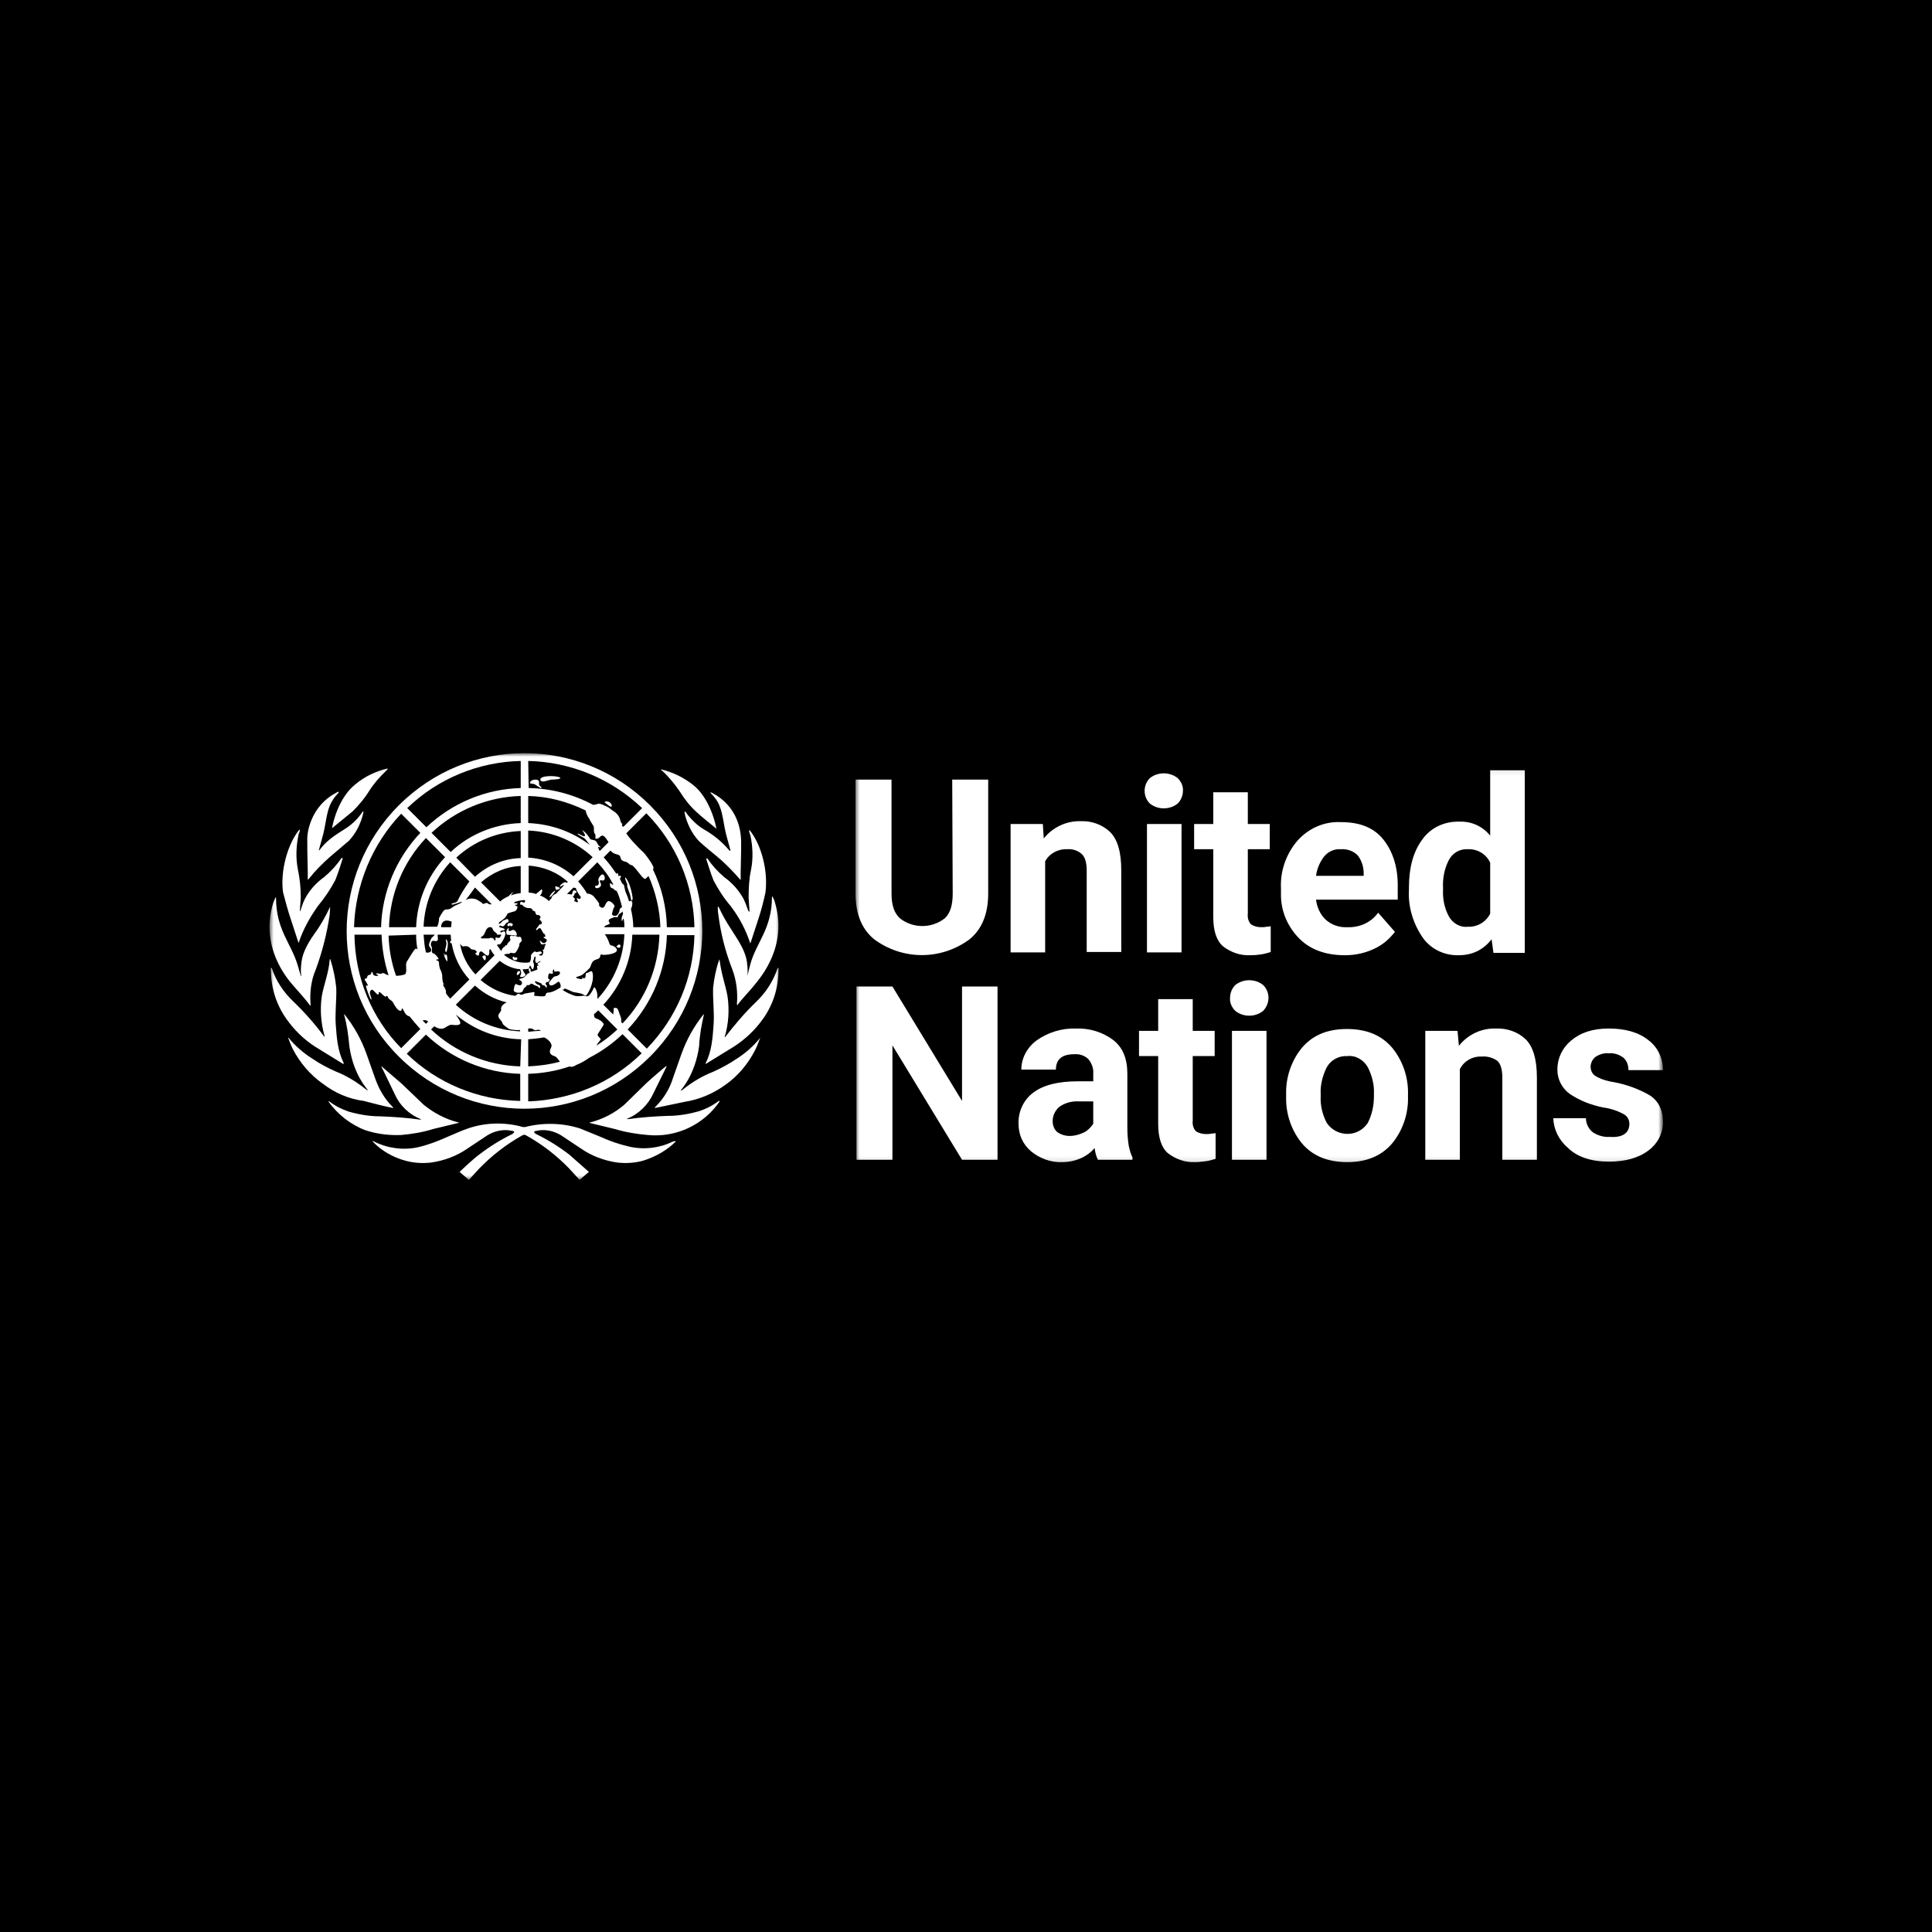 <svg width="300" height="300" viewBox="0 0 300 300" fill="none" xmlns="http://www.w3.org/2000/svg">
<rect width="300" height="300" fill="black"/>
<mask id="mask0_140_944" style="mask-type:luminance" maskUnits="userSpaceOnUse" x="132" y="119" width="127" height="62">
<path d="M132.698 119.087H258.173V180.879H132.698V119.087Z" fill="white"/>
</mask>
<g mask="url(#mask0_140_944)">
<path d="M147.86 121.059H153.446V138.754C153.446 141.872 152.501 144.266 150.545 145.86C146.12 149.123 140.176 149.123 135.751 145.86C133.795 144.266 132.849 141.872 132.849 138.754V121.059H138.436V138.754C138.436 140.57 138.868 141.802 139.738 142.596C141.77 144.195 144.671 144.195 146.703 142.596C147.573 141.802 147.935 140.494 147.935 138.754L147.86 121.059ZM165.701 131.865C164.323 131.795 162.946 132.519 162.292 133.751V147.891H156.926V127.948H161.93L162.076 130.196C163.453 128.456 165.626 127.44 167.803 127.515C169.468 127.44 171.137 128.023 172.369 129.185C173.531 130.341 174.109 132.303 174.109 135.129V147.821H168.744V135.199C168.744 133.897 168.457 133.027 167.949 132.589C167.366 132.081 166.571 131.795 165.701 131.865ZM177.735 122.804C177.735 122.074 178.026 121.35 178.534 120.842C179.766 119.827 181.652 119.827 182.884 120.842C183.392 121.35 183.754 122.074 183.684 122.804C183.684 123.528 183.392 124.252 182.884 124.76C181.652 125.775 179.766 125.775 178.534 124.76C178.026 124.252 177.735 123.528 177.735 122.804ZM183.467 127.948V147.891H178.102V127.948H183.467ZM197.316 147.821C196.301 148.183 195.214 148.329 194.123 148.329C192.604 148.399 191.151 147.891 189.919 146.951C188.903 146.076 188.396 144.557 188.396 142.38V131.865H185.424V127.948H188.396V123.02H193.761V127.948H197.17V131.865H193.761V141.872C193.691 142.45 193.837 143.104 194.269 143.542C194.706 143.828 195.285 143.974 195.793 143.974C196.084 143.974 196.371 143.974 196.663 143.904C196.954 143.904 197.17 143.828 197.316 143.828V147.821ZM216.606 144.698C215.807 145.714 214.866 146.584 213.705 147.167C212.181 147.962 210.511 148.329 208.847 148.329C205.729 148.329 203.26 147.384 201.52 145.498C199.78 143.612 198.84 141.218 198.91 138.684V137.955C198.765 135.275 199.71 132.589 201.45 130.563C203.19 128.602 205.654 127.515 208.264 127.661C211.165 127.661 213.343 128.531 214.791 130.341C216.244 132.157 217.039 134.55 217.039 137.447V139.695H204.351C204.492 140.856 205 142.018 205.87 142.818C206.745 143.612 207.977 144.05 209.209 143.974C211.095 144.05 212.905 143.25 213.996 141.726L216.606 144.698ZM208.193 131.865C207.177 131.795 206.237 132.227 205.583 133.027C204.93 133.897 204.492 134.913 204.351 135.999H211.749V135.566C211.749 134.621 211.457 133.68 210.874 132.881C210.225 132.157 209.209 131.795 208.193 131.865ZM231.903 147.962L231.617 145.86C231.033 146.584 230.309 147.238 229.439 147.675C228.569 148.108 227.554 148.329 226.538 148.329C224.22 148.399 222.042 147.313 220.81 145.427C219.362 143.25 218.633 140.711 218.779 138.176V137.814C218.779 134.767 219.432 132.303 220.81 130.417C222.118 128.531 224.29 127.515 226.613 127.586C228.499 127.515 230.239 128.315 231.395 129.763V119.61H236.766V147.962H231.903ZM224.074 138.176C224.003 139.554 224.29 141.002 224.944 142.234C225.522 143.325 226.684 144.05 227.916 143.904C229.369 143.974 230.747 143.18 231.395 141.872V133.967C230.817 132.665 229.439 131.795 227.916 131.865C226.684 131.795 225.522 132.443 224.944 133.605C224.29 134.913 224.003 136.361 224.074 137.814V138.176ZM154.895 153.187V180.09H149.383L138.577 162.324V180.09H132.995V153.187H138.577L149.383 170.953V153.187H154.895ZM170.483 180.09C170.197 179.507 170.051 178.928 169.976 178.275C169.397 178.928 168.744 179.436 167.949 179.798C167.004 180.231 165.988 180.452 164.902 180.452C163.162 180.522 161.422 179.869 160.114 178.782C158.812 177.696 158.158 176.173 158.158 174.503C158.083 172.617 158.958 170.732 160.476 169.645C162 168.484 164.323 167.905 167.366 167.905H169.759V166.744C169.835 165.949 169.543 165.15 169.035 164.496C168.457 163.918 167.657 163.626 166.787 163.701C164.902 163.701 163.961 164.496 163.961 166.09H158.591C158.591 164.35 159.461 162.686 160.914 161.594C162.724 160.292 164.902 159.638 167.079 159.709C169.106 159.638 171.137 160.217 172.807 161.454C174.33 162.61 175.055 164.35 175.055 166.744V175.157C175.055 176.097 175.125 176.972 175.271 177.912C175.417 178.566 175.562 179.144 175.849 179.723V180.09H170.483ZM166.063 176.389C166.858 176.389 167.657 176.173 168.382 175.81C168.965 175.519 169.397 175.011 169.759 174.503V171.023H167.587C166.496 170.953 165.339 171.239 164.464 171.893C163.816 172.471 163.453 173.271 163.453 174.071C163.453 174.719 163.67 175.303 164.102 175.735C164.685 176.173 165.41 176.389 166.063 176.389ZM188.758 179.944C188.25 180.09 187.817 180.231 187.309 180.306C186.731 180.376 186.148 180.452 185.569 180.452C184.046 180.522 182.597 180.014 181.36 179.074C180.35 178.204 179.842 176.68 179.842 174.503V163.988H176.865V160.076H179.842V155.143H185.207V160.076H188.612V163.988H185.207V173.995C185.132 174.578 185.278 175.227 185.715 175.665C186.148 175.956 186.731 176.097 187.234 176.097C187.526 176.097 187.817 176.097 188.109 176.027C188.396 176.027 188.612 175.956 188.758 175.956V179.944ZM191.005 154.927C191.005 154.202 191.297 153.473 191.805 152.965C193.037 151.955 194.923 151.955 196.155 152.965C197.241 154.057 197.241 155.796 196.155 156.958C194.923 157.969 193.037 157.969 191.805 156.958C191.227 156.375 190.935 155.651 191.005 154.927ZM196.663 160.076V180.09H191.297V160.076H196.663ZM199.71 170.299V169.937C199.635 167.327 200.504 164.712 202.174 162.686C203.844 160.725 206.162 159.784 209.134 159.784C212.181 159.784 214.499 160.725 216.169 162.686C217.838 164.712 218.708 167.327 218.633 169.937V170.299C218.708 172.909 217.838 175.519 216.169 177.55C214.499 179.507 212.181 180.452 209.209 180.452C206.162 180.452 203.844 179.507 202.174 177.55C200.504 175.519 199.635 172.909 199.71 170.299ZM205.076 169.862V170.224C205 171.677 205.367 173.125 206.016 174.357C207.177 176.097 209.571 176.605 211.311 175.448C211.749 175.157 212.111 174.795 212.397 174.357C213.051 173.055 213.343 171.677 213.343 170.224V169.862C213.413 168.413 213.051 167.035 212.397 165.728C211.749 164.571 210.511 163.842 209.209 163.988C207.902 163.918 206.67 164.571 206.016 165.728C205.367 167.035 205 168.484 205.076 169.862ZM230.093 164.064C228.715 163.988 227.337 164.712 226.684 166.02V180.09H221.318V160.076H226.322L226.538 162.394C227.916 160.654 230.018 159.638 232.265 159.709C234.01 159.638 235.675 160.217 236.907 161.378C238.068 162.54 238.647 164.496 238.647 167.327V180.09H233.281V167.327C233.281 166.02 232.995 165.15 232.487 164.712C231.763 164.209 230.888 163.988 230.093 164.064ZM253.009 174.503C253.009 173.925 252.717 173.346 252.209 173.055C251.193 172.471 250.032 172.109 248.945 171.969C247.135 171.601 245.395 170.953 243.872 169.937C242.564 169.067 241.77 167.543 241.84 165.949C241.84 164.28 242.639 162.686 243.942 161.594C245.395 160.362 247.276 159.709 249.815 159.709C252.355 159.709 254.457 160.292 255.98 161.524C257.429 162.61 258.228 164.35 258.228 166.166H252.863C252.863 165.441 252.646 164.788 252.139 164.28C251.485 163.772 250.685 163.48 249.815 163.556C249.091 163.48 248.367 163.701 247.713 164.134C247.276 164.496 246.989 165.079 246.989 165.658C246.989 166.236 247.276 166.819 247.784 167.106C248.654 167.614 249.67 167.905 250.685 168.051C252.571 168.413 254.386 169.067 256.051 170.007C257.504 170.877 258.228 172.331 258.228 174.287C258.228 176.027 257.358 177.621 255.98 178.637C254.457 179.798 252.425 180.376 249.815 180.376C247.06 180.376 244.887 179.652 243.434 178.204C242.056 177.042 241.262 175.373 241.186 173.633H246.265C246.265 174.503 246.698 175.373 247.422 175.881C248.151 176.318 249.021 176.605 249.961 176.535C251.917 176.68 253.009 175.956 253.009 174.503Z" fill="white"/>
</g>
<mask id="mask1_140_944" style="mask-type:luminance" maskUnits="userSpaceOnUse" x="56" y="148" width="66" height="36">
<path d="M56.746 148.695H121.112V183.348H56.746V148.695Z" fill="white"/>
</mask>
<g mask="url(#mask1_140_944)">
<path d="M104.498 177.258C102.396 178.273 100.072 178.565 97.754 178.057C96.16 177.695 94.707 177.187 93.259 176.534L90.065 175.226C87.31 174.356 84.338 174.286 81.512 175.01H81.22C78.394 174.215 75.417 174.286 72.661 175.226C71.575 175.593 70.559 176.096 69.473 176.534C68.025 177.187 66.501 177.766 64.978 178.128C62.73 178.635 60.336 178.344 58.234 177.333L57.943 177.187C57.872 177.187 57.872 177.187 57.872 177.258C59.25 178.711 61.06 179.722 62.946 180.23C64.253 180.597 65.631 180.667 66.934 180.521C68.965 180.23 70.921 179.505 72.591 178.344L75.638 176.317C76.795 175.593 78.173 175.302 79.48 175.593C80.204 175.664 79.626 176.026 79.551 176.096C77.74 176.971 76 178.057 74.401 179.289C73.315 180.089 71.359 181.975 71.359 181.975L72.807 183.207L74.401 181.467C76.362 179.435 78.61 177.695 81.074 176.317C81.29 176.171 81.512 176.171 81.728 176.317C84.192 177.695 86.44 179.435 88.401 181.467L89.995 183.207L91.443 181.975L88.401 179.289C86.802 178.057 85.062 176.971 83.252 176.096C83.106 176.026 82.598 175.664 83.322 175.593C84.629 175.302 86.007 175.593 87.164 176.317L90.211 178.344C91.881 179.505 93.837 180.23 95.868 180.521C97.171 180.667 98.549 180.597 99.856 180.23C101.742 179.651 103.552 178.635 104.93 177.258C104.93 177.258 104.86 177.187 104.789 177.187L104.498 177.258ZM111.603 170.952C110.663 171.676 109.647 172.184 108.556 172.546C107.037 172.978 105.368 173.27 103.774 173.27C101.672 173.34 99.64 173.486 97.538 173.778C97.392 173.778 97.317 173.778 97.392 173.707C99.203 172.978 100.656 171.53 101.45 169.79L103.482 165.657C103.482 165.586 103.482 165.586 103.482 165.511C103.336 165.586 101.304 167.326 100.364 168.196L96.955 171.53C95.431 172.837 93.621 173.778 91.665 174.286H91.589L91.519 174.356L95.431 175.302C97.1 175.809 98.84 176.096 100.58 176.242C105.006 176.679 109.285 174.648 111.749 171.022C111.749 170.952 111.679 170.952 111.603 170.952ZM117.984 161.231C116.969 162.463 115.737 163.555 114.359 164.425C113.197 165.219 111.965 165.873 110.663 166.456C108.993 167.105 107.47 168.05 106.092 169.136L105.8 169.353C105.73 169.353 105.73 169.353 105.73 169.282C105.73 169.212 107.907 167.034 108.556 162.463C108.631 160.799 108.923 159.205 109.285 157.606C109.285 157.535 109.285 157.535 109.285 157.46C107.761 159.346 106.6 161.453 105.8 163.7L104.498 167.396C103.99 169.066 103.049 170.59 101.812 171.822L101.672 171.968V172.038C101.812 172.038 101.958 171.968 102.104 171.968L106.308 171.093C108.631 170.73 110.804 169.79 112.689 168.412C114.65 167.034 116.174 165.149 117.26 163.047C117.552 162.463 117.768 161.885 117.984 161.307C118.13 161.161 118.06 161.161 117.984 161.231ZM120.74 150.354C120.086 152.316 118.93 154.126 117.406 155.579C115.666 157.244 114.067 159.129 112.619 161.015C112.619 161.086 112.473 161.015 112.549 160.945C113.127 158.984 113.273 156.882 112.981 154.78C112.689 153.04 111.965 151.154 111.749 149.052L111.679 148.977C111.679 149.052 111.603 149.122 111.603 149.198C111.171 150.576 110.879 151.954 110.733 153.402C110.663 155.142 110.949 157.389 110.804 159.129C110.663 161.161 110.517 163.263 109.572 165.078C109.572 165.149 109.572 165.149 109.572 165.219L113.926 162.539C115.737 161.377 117.26 159.929 118.492 158.189C120.086 155.941 120.886 153.331 120.886 150.576C120.886 150.5 120.886 150.354 120.886 150.284C120.811 150.284 120.74 150.354 120.74 150.354Z" fill="white"/>
</g>
<mask id="mask2_140_944" style="mask-type:luminance" maskUnits="userSpaceOnUse" x="41" y="119" width="81" height="59">
<path d="M41.826 119.087H121.112V177.017H41.826V119.087Z" fill="white"/>
</mask>
<g mask="url(#mask2_140_944)">
<path d="M116.099 151.517C116.174 151.517 116.174 151.517 116.099 151.517C116.099 150.938 116.099 150.355 116.028 149.777C115.882 147.745 114.65 146.076 113.559 144.336C112.835 143.25 112.181 142.088 111.603 140.856C111.603 140.856 111.533 140.786 111.457 140.786C111.457 140.931 111.457 141.58 111.533 141.947C111.895 144.844 112.619 147.745 113.705 150.501C114.359 152.241 114.575 154.056 114.429 155.867C114.429 156.012 114.429 156.012 114.505 156.083C115.158 155.142 116.461 153.835 117.26 152.824C118.06 151.808 122.41 146.875 120.308 140.062C120.232 139.77 120.086 139.478 119.94 139.192L119.87 139.262C119.87 144.195 117.476 146.297 116.536 149.631C116.315 150.431 116.174 151.009 116.099 151.517ZM116.174 141.364L115.737 140.202L115.445 139.554C114.721 138.246 113.705 137.085 112.473 136.215C111.457 135.345 110.587 134.404 109.863 133.318C109.863 133.318 109.793 133.318 109.717 133.318H109.647C109.717 133.534 110.371 135.707 110.803 136.722C111.533 138.1 112.403 139.478 113.418 140.64L113.635 140.931C114.867 142.596 115.807 144.411 116.461 146.367C116.461 146.443 116.536 146.443 116.536 146.443L117.768 142.671C118.201 141.364 118.563 139.986 118.854 138.608C119.292 135.345 118.276 131.211 116.39 128.893C116.39 128.893 116.315 128.963 116.315 129.039L116.39 129.325L116.536 129.763C116.898 131.503 116.969 133.389 116.606 135.128C116.315 136.506 116.244 137.955 116.244 139.408C116.244 139.624 116.39 141.439 116.39 141.51C116.39 141.58 116.315 141.51 116.244 141.51M110.371 123.165C110.949 123.744 111.457 124.397 111.749 125.192C112.257 126.429 112.403 128.239 112.765 129.617L113.418 132.011C113.418 132.081 113.343 132.156 113.273 132.081C112.181 130.779 110.879 129.687 109.355 128.817C108.339 128.239 107.545 127.44 106.816 126.57L106.454 126.062C106.454 126.062 106.383 125.991 106.308 126.062C106.308 126.137 106.308 126.208 106.308 126.283C106.675 127.877 107.399 129.401 108.556 130.633C109.501 131.503 110.517 132.302 111.457 133.097C112.689 134.113 113.851 135.345 114.937 136.577C114.937 136.577 115.012 136.652 115.012 136.577V135.42L115.083 131.94V130.779C115.083 129.617 114.867 128.385 114.429 127.299C113.705 125.483 112.327 124.035 110.663 123.165C110.587 123.09 110.441 123.09 110.301 123.019C110.301 123.019 110.301 123.09 110.371 123.165ZM102.903 119.756C103.919 120.696 104.789 121.787 105.584 122.944C106.308 124.106 107.107 125.121 108.123 126.062C108.777 126.715 110.733 128.239 111.241 128.677C111.171 128.093 110.225 123.96 107.686 121.933C106.237 120.772 104.498 119.902 102.682 119.464C102.682 119.54 102.682 119.54 102.682 119.61L102.903 119.756ZM62.292 176.243C63.962 176.097 65.701 175.81 67.296 175.302L71.213 174.357H71.283C71.283 174.357 71.283 174.286 71.213 174.286H71.142C69.181 173.779 67.371 172.838 65.772 171.531L62.367 168.267L59.25 165.587V165.728C59.536 166.165 60.628 168.559 61.276 169.861C62.076 171.677 63.524 173.054 65.34 173.779C65.41 173.849 65.34 173.849 65.194 173.849C63.162 173.562 61.06 173.417 58.958 173.341C57.364 173.341 55.694 173.054 54.171 172.617C53.085 172.255 52.069 171.747 51.129 171.023C51.053 171.023 51.053 171.023 50.983 171.023C52.431 173.054 54.462 174.649 56.781 175.518C58.596 176.097 60.406 176.318 62.292 176.243ZM60.628 171.968C60.768 171.968 60.844 172.039 61.06 172.039V171.968L60.914 171.822C59.682 170.59 58.812 169.067 58.234 167.397L56.927 163.701C56.132 161.453 54.97 159.346 53.447 157.461C53.447 157.536 53.447 157.536 53.447 157.606C53.884 159.206 54.1 160.8 54.246 162.464C54.895 166.965 57.072 169.137 57.072 169.213C57.072 169.283 57.072 169.353 57.002 169.283L56.71 169.067C55.333 167.976 53.809 167.035 52.139 166.381C50.837 165.803 49.605 165.149 48.443 164.35C47.065 163.48 45.833 162.394 44.818 161.162H44.747C44.963 161.74 45.18 162.323 45.471 162.902C46.557 165.004 48.152 166.889 50.113 168.267C51.998 169.715 54.171 170.661 56.494 170.952C57.872 171.315 59.25 171.677 60.628 171.968ZM48.951 162.54L53.301 165.22C53.301 165.22 53.376 165.149 53.376 165.079C52.431 163.193 52.285 161.162 52.139 159.13C51.998 157.32 52.285 155.142 52.215 153.403C52.069 151.954 51.777 150.501 51.345 149.123C51.345 149.053 51.269 148.977 51.269 148.907L51.199 148.977C51.053 151.079 50.259 152.965 49.967 154.705C49.675 156.736 49.821 158.838 50.399 160.87C50.475 160.945 50.329 161.016 50.329 160.945C48.881 158.984 47.282 157.174 45.542 155.504C44.018 154.056 42.861 152.316 42.208 150.355C42.208 150.355 42.132 150.285 42.062 150.285C41.992 150.285 42.062 150.431 42.062 150.576C42.062 153.257 42.861 155.942 44.456 158.19C45.617 159.854 47.136 161.378 48.951 162.54ZM48.152 156.158C48.227 156.083 48.227 156.083 48.227 155.942C48.081 154.127 48.297 152.241 49.022 150.576C50.037 147.821 50.761 144.99 51.199 142.018C51.199 141.656 51.269 141.002 51.269 140.856C51.199 140.856 51.199 140.856 51.199 140.931C50.621 142.163 49.967 143.325 49.243 144.411C48.081 146.005 46.92 147.745 46.774 149.777C46.703 150.355 46.703 150.938 46.774 151.517C46.774 151.517 46.774 151.587 46.703 151.587C46.703 151.587 46.703 151.587 46.703 151.517L46.195 149.777C45.18 146.443 42.861 144.336 42.861 139.408L42.786 139.332C42.64 139.624 42.57 139.916 42.424 140.202C40.322 147.021 44.601 151.954 45.471 152.965C46.341 153.981 47.503 155.213 48.152 156.158ZM45.109 142.596L46.341 146.367C46.341 146.367 46.412 146.367 46.412 146.297C47.065 144.336 48.081 142.526 49.243 140.856L49.459 140.569C50.475 139.332 51.345 138.03 52.069 136.652C52.506 135.636 53.155 133.459 53.23 133.243H53.155C53.085 133.243 53.085 133.243 53.014 133.243C52.285 134.329 51.415 135.274 50.399 136.144C49.167 137.014 48.081 138.176 47.357 139.554C47.282 139.77 47.136 139.986 47.065 140.202L46.633 141.439C46.633 141.439 46.557 141.58 46.557 141.439C46.557 141.294 46.703 139.624 46.703 139.332C46.703 137.884 46.557 136.436 46.266 135.058C45.904 133.243 45.979 131.432 46.341 129.687C46.341 129.547 46.412 129.401 46.487 129.255C46.487 129.185 46.557 129.039 46.557 128.963C46.557 128.893 46.557 128.893 46.487 128.817C44.601 131.141 43.51 135.345 43.948 138.538C44.31 139.916 44.672 141.294 45.109 142.596ZM47.719 132.011L47.789 135.49V136.577H47.865C48.881 135.274 50.037 134.113 51.269 133.026L54.171 130.562C55.333 129.325 56.057 127.807 56.419 126.208C56.419 126.137 56.419 126.062 56.419 125.991H56.348L55.986 126.499C55.333 127.369 54.462 128.169 53.517 128.747C51.777 129.833 50.621 130.633 49.605 132.011C49.529 132.081 49.459 132.081 49.529 131.94L50.183 129.547C50.545 128.169 50.691 126.353 51.199 125.121C51.491 124.397 51.998 123.673 52.577 123.09C52.577 123.019 52.577 123.019 52.577 122.944C52.431 122.944 52.361 123.019 52.215 123.09C50.399 124.035 49.097 125.559 48.373 127.299C47.935 128.385 47.644 129.547 47.719 130.779V132.011ZM51.561 128.601L54.754 125.991C55.694 125.051 56.565 124.035 57.289 122.874C58.018 121.712 58.958 120.626 59.974 119.68L60.19 119.464C60.19 119.394 60.19 119.394 60.19 119.318C58.38 119.756 56.64 120.555 55.187 121.787C52.506 123.889 51.636 128.023 51.561 128.601ZM80.712 151.079C80.928 150.793 80.42 150.576 80.28 151.079C80.134 151.587 80.496 151.446 80.712 151.079ZM86.223 138.322C86.007 138.246 85.208 139.192 85.353 139.332C85.716 139.116 86.007 138.754 86.223 138.322ZM86.369 138.176C86.515 138.246 87.023 137.955 86.948 137.884C86.877 137.814 86.223 137.522 86.223 137.668C86.223 137.955 86.294 138.1 86.369 138.176ZM96.16 147.167C96.447 147.092 96.376 146.659 96.16 146.659C95.939 146.659 95.652 147.021 95.722 147.021C95.793 147.021 96.014 147.237 96.16 147.167ZM92.605 137.522C92.388 137.522 92.313 137.738 92.534 137.884C92.751 137.955 92.896 137.884 93.042 137.814C93.183 137.738 93.329 137.592 93.329 137.376C93.329 137.16 93.042 136.868 93.183 136.722C93.329 136.577 93.545 136.798 93.691 136.722C93.837 136.652 93.912 136.506 93.912 136.36C93.912 136.215 93.837 135.782 93.545 135.782C93.258 135.782 92.967 136.36 92.967 136.36C92.896 136.506 92.896 136.722 92.967 136.868C93.042 137.16 92.967 137.522 92.605 137.522Z" fill="white"/>
</g>
<path d="M97.392 137.592C97.392 137.738 97.754 138.683 97.824 138.9C97.9 139.116 97.97 139.915 98.116 139.84C98.262 139.77 98.262 139.332 98.186 139.116C98.116 138.608 97.97 138.03 97.824 137.592C97.754 137.306 97.246 136.214 97.1 136.29C96.954 136.36 97.317 137.014 97.392 137.306C97.462 137.592 97.317 137.446 97.392 137.592ZM94.853 125.267C95.069 125.337 95.069 124.905 94.707 124.613C94.345 124.322 93.766 124.467 93.912 124.613C94.199 124.829 94.49 125.121 94.853 125.267ZM83.975 122.149C83.468 121.858 83.905 121.425 83.538 121.133C83.106 120.988 82.668 121.058 82.381 121.35C82.019 121.787 82.814 121.641 83.035 121.787C83.251 121.933 83.975 122.436 84.046 122.365C84.121 122.295 84.046 122.149 83.975 122.149ZM86.877 120.696C86.223 120.409 83.83 120.409 83.905 121.058C83.975 121.712 85.283 121.058 85.645 121.058C86.007 121.058 87.455 120.988 86.877 120.696ZM80.279 148.69C80.134 148.615 79.912 148.761 79.842 148.615C79.772 148.469 79.626 148.545 79.626 148.615C79.626 148.69 79.55 148.831 79.696 148.977C79.842 149.123 80.134 149.123 80.279 148.977C80.35 148.907 80.35 148.761 80.279 148.69ZM78.902 143.828C79.118 143.828 79.118 143.687 79.188 143.687C79.264 143.687 79.188 143.828 79.404 143.828C79.626 143.828 79.842 143.325 79.188 143.325C78.68 143.325 78.756 143.828 78.902 143.828ZM79.772 144.411C79.404 144.336 79.48 144.557 79.188 144.557C78.756 144.627 79.118 144.265 78.972 144.119C78.902 144.049 78.68 144.411 78.61 144.627C78.61 144.773 78.61 145.065 78.756 145.135L80.134 145.281C80.42 145.281 80.134 144.481 79.772 144.411ZM75.276 149.123C75.417 149.123 75.492 148.69 75.417 148.469C75.346 148.253 74.909 148.399 74.909 148.545C74.909 148.69 75.201 149.123 75.276 149.123ZM69.473 149.123C69.473 148.977 69.473 148.399 69.327 148.253C69.181 148.107 69.181 148.328 69.111 148.328C69.035 148.328 69.035 148.037 68.965 148.037C68.895 148.037 68.965 148.469 69.111 148.761C69.257 149.052 69.473 149.485 69.473 149.123ZM69.327 147.82C69.473 147.383 69.543 146.95 69.543 146.513C69.543 146.151 69.327 145.859 69.257 145.859C69.181 145.859 69.257 146.075 69.327 146.443C69.327 146.805 69.181 147.167 69.111 147.529C69.111 147.599 69.257 147.961 69.327 147.82Z" fill="white"/>
<mask id="mask3_140_944" style="mask-type:luminance" maskUnits="userSpaceOnUse" x="52" y="117" width="58" height="57">
<path d="M52.884 117H109.526V173.155H52.884V117Z" fill="white"/>
</mask>
<g mask="url(#mask3_140_944)">
<path d="M61.93 164.063C72.737 174.865 90.141 174.865 100.942 164.063C111.749 153.257 111.749 135.853 100.942 125.051C90.141 114.245 72.737 114.245 61.93 125.051C51.129 135.853 51.129 153.332 61.93 164.063ZM55.041 145.136H59.25C59.32 147.313 59.682 149.415 60.336 151.447C60.12 151.371 59.899 151.301 59.682 151.155C59.391 151.009 59.175 151.225 59.104 151.225C58.812 151.225 58.45 151.009 58.45 151.225C58.45 151.447 58.742 151.301 58.742 151.447C58.742 151.587 58.018 151.587 57.943 151.301C57.872 151.009 57.726 150.717 57.651 151.079C57.581 151.447 57.289 151.371 57.143 151.447C57.073 151.517 57.002 151.663 57.002 151.809C57.002 151.954 56.64 151.879 56.64 152.095C56.64 152.317 56.856 152.387 56.927 152.603C57.002 152.824 57.218 152.965 57.073 153.041C56.927 153.111 57.002 152.965 56.856 153.041C56.711 153.111 57.51 155.288 57.651 155.213C57.797 155.143 57.435 154.489 57.435 154.202C57.435 153.911 57.51 153.835 57.726 153.694C57.943 153.549 58.521 154.564 58.742 154.418C58.958 154.273 58.667 154.127 58.888 154.056C59.104 153.981 59.758 154.997 59.974 154.705C60.12 154.489 60.266 154.851 60.266 154.926C60.482 155.288 60.844 155.288 61.06 155.721C61.276 156.158 61.784 156.958 62.147 156.958C62.514 156.958 62.292 156.591 62.438 156.591C62.584 156.591 62.73 157.099 62.946 157.39C63.092 157.607 63.308 157.752 63.6 157.828C64.108 158.477 64.686 159.13 65.269 159.784L62.292 162.756C57.726 158.115 55.116 151.809 55.041 145.136ZM79.043 139.116L78.756 139.262C78.319 139.478 77.957 139.695 77.665 139.986L74.693 137.014C76.433 135.491 78.61 134.55 80.858 134.475V138.684C80.35 138.754 79.842 138.825 79.334 139.046C79.48 138.754 79.772 138.463 79.772 138.463C79.772 138.463 79.264 138.754 79.043 139.116ZM76.795 146.006C76.795 146.076 76.795 146.151 76.795 146.151C76.795 146.006 76.725 145.935 76.654 145.789C76.579 145.714 76.508 145.643 76.433 145.643C76.362 145.643 76.287 145.643 76.217 145.643H76.071L75.925 145.714H74.909C74.768 145.714 74.693 145.714 74.693 145.643C74.623 145.352 75.055 145.573 75.347 144.698C75.417 144.628 75.417 144.482 75.493 144.411L75.563 144.266L75.638 144.195L75.709 144.12C75.855 143.974 76 143.974 76.146 143.974H76.287L76.433 144.12L76.654 144.557C76.725 144.628 76.795 144.628 76.795 144.698C76.941 144.774 77.016 144.844 77.087 144.919L77.157 144.99V145.065C77.232 145.136 77.232 145.136 77.303 145.136H77.378C77.449 145.136 77.449 145.136 77.524 145.136H77.594C77.74 145.065 77.74 145.136 77.811 145.136V145.206C77.811 145.281 77.811 145.281 77.74 145.352C77.74 145.427 77.665 145.427 77.665 145.498C77.594 145.573 77.524 145.643 77.449 145.643C77.303 145.643 77.157 145.573 77.087 145.573C77.016 145.573 76.941 145.573 76.941 145.643V146.006M68.965 152.965C68.749 152.603 68.674 152.095 68.674 151.663C68.674 151.225 68.528 150.793 68.312 150.431C68.241 150.139 68.166 149.847 68.166 149.561C68.166 149.053 67.733 149.199 67.733 149.053C67.733 148.907 68.095 149.053 68.095 148.907C68.095 148.761 67.658 148.183 67.296 148.037C66.934 147.891 67.08 147.675 67.08 147.454C67.08 147.238 67.08 147.021 66.934 146.876C66.863 146.584 66.934 146.076 67.296 146.076C67.442 146.076 67.658 146.222 67.879 146.076C68.095 145.935 67.95 145.498 67.95 145.136H69.981C69.981 145.427 70.052 145.789 70.052 146.076C69.906 146.151 69.835 146.297 69.906 146.368C69.981 146.443 70.052 146.513 70.127 146.443C70.489 148.545 71.429 150.501 72.883 152.095L69.906 155.072C69.689 154.851 69.473 154.564 69.257 154.273C69.257 154.202 69.257 154.127 69.257 154.056C69.257 153.549 68.895 153.257 68.749 152.824M66.139 147.891C65.918 147.021 65.848 146.076 65.772 145.136H67.517C67.371 145.352 67.009 145.573 66.934 145.789C66.863 146.006 66.426 146.73 66.718 147.021C67.371 147.745 66.572 148.037 66.139 147.891ZM66.501 158.622L66.139 158.984C65.993 158.839 65.772 158.622 65.631 158.477C65.918 158.336 66.21 158.406 66.501 158.622ZM70.997 139.986C70.921 139.986 70.921 140.062 70.851 140.062C70.635 140.278 70.052 140.203 70.127 140.424C70.197 140.64 71.721 139.916 71.721 140.062C71.721 140.203 71.067 140.424 70.635 140.64C70.197 140.856 70.052 141.218 69.327 141.218C68.965 141.218 68.82 141.51 68.674 141.726C68.457 142.018 68.312 142.31 68.166 142.596C68.166 143.034 68.095 143.466 67.879 143.904H65.772C65.918 140.203 67.371 136.652 69.906 133.897L72.883 136.869C72.153 137.884 71.505 138.9 70.997 139.986ZM73.753 137.814L76.362 140.424C76.287 140.424 76.217 140.424 76.071 140.424C75.779 140.424 75.779 140.203 75.563 140.203C75.13 140.278 75.055 140.424 74.985 140.348C74.693 140.062 74.331 139.84 73.898 139.624C73.391 139.478 72.883 139.478 72.445 139.695C72.375 139.695 72.375 139.77 72.299 139.77C72.807 139.116 73.315 138.463 73.753 137.814ZM70.127 143.104C70.127 143.396 70.052 143.687 70.052 143.974H68.528C68.457 143.758 68.528 143.542 68.674 143.325C68.82 143.034 69.181 142.888 69.544 142.958C69.689 142.958 69.906 143.034 70.127 143.104ZM71.429 146.513L71.575 146.73C71.721 146.876 71.867 147.021 72.013 146.951C72.153 146.876 72.521 146.951 72.591 146.951C72.807 147.021 72.953 147.167 73.099 147.313C73.245 147.529 73.531 147.383 73.753 147.529C73.969 147.675 74.185 147.821 73.898 147.962C73.607 148.108 74.185 148.399 74.26 148.399C74.331 148.399 74.401 148.253 74.401 148.037C74.401 147.962 74.547 147.675 74.768 147.745C74.985 147.821 75.638 148.615 75.855 148.324C76.071 148.037 75.925 147.675 76 147.529C76 147.454 76.071 147.383 76.146 147.383C76.362 147.745 76.508 148.037 76.795 148.324L73.823 151.301C72.591 149.993 71.721 148.329 71.429 146.513ZM73.753 136.144L70.851 133.172C73.607 130.633 77.157 129.185 80.858 129.039V133.243C78.248 133.318 75.779 134.329 73.753 136.144ZM69.981 132.303L67.009 129.326C70.776 125.775 75.709 123.744 80.858 123.598V127.807C76.795 127.948 72.883 129.547 69.981 132.303ZM69.111 133.097C66.356 136.069 64.761 139.916 64.615 143.974H60.407C60.552 138.825 62.584 133.897 66.139 130.125L69.111 133.097ZM64.615 145.136C64.615 145.935 64.686 146.659 64.832 147.454C64.761 147.454 64.761 147.238 64.54 147.313C64.324 147.383 63.524 148.761 63.162 149.34C62.876 149.847 63.308 150.939 62.876 151.301C62.438 151.447 62.006 151.517 61.568 151.517H61.498C60.769 149.485 60.407 147.383 60.336 145.281L64.615 145.136ZM80.783 170.953C74.185 170.807 67.879 168.197 63.162 163.626L66.139 160.654C70.127 164.425 75.347 166.598 80.783 166.744V170.953ZM80.783 165.587C75.638 165.441 70.705 163.41 66.934 159.854L67.442 159.347C67.517 159.422 67.658 159.492 67.804 159.568C68.095 159.709 68.457 159.784 68.82 159.709C69.111 159.638 69.689 159.13 70.052 159.13C70.414 159.13 70.997 159.276 71.359 159.06C71.721 158.839 71.143 158.115 70.921 157.752C70.851 157.682 70.851 157.607 70.776 157.536C73.607 159.93 77.232 161.308 80.928 161.378L80.783 165.587ZM80.783 160.146C77.087 160 73.531 158.552 70.776 156.013L73.753 153.041C75.13 154.273 76.795 155.213 78.681 155.65C78.032 155.942 77.74 156.375 77.811 156.737C77.886 157.099 77.378 157.32 77.378 157.752C77.378 158.19 77.957 158.477 78.032 158.914C78.102 159.13 78.61 159.492 79.043 159.784C79.626 159.93 80.204 160 80.712 159.93L80.783 160.146ZM80.642 154.343C80.421 154.202 80.28 154.489 79.988 154.635C77.957 154.343 76.146 153.473 74.623 152.171L77.594 149.199C78.535 149.923 79.626 150.431 80.783 150.501C80.783 150.647 80.928 150.793 80.928 151.079C80.928 151.371 80.712 151.517 80.783 151.663C80.858 151.809 81.512 151.663 81.582 151.447C81.658 151.225 81.366 151.079 81.29 150.863C81.22 150.717 81.22 150.647 81.15 150.501H81.366C81.582 150.501 81.798 150.501 82.02 150.431C82.09 150.431 82.16 150.355 82.16 150.285C82.16 150.21 82.236 150.139 82.236 150.069C82.236 149.993 82.306 149.993 82.306 149.923L82.382 149.993C82.452 150.139 82.598 150.577 82.744 150.501C82.89 150.431 82.96 149.777 82.89 149.631C82.744 149.415 82.744 149.199 82.89 148.977C82.89 148.907 82.96 148.47 83.106 148.545C83.252 148.615 83.106 148.977 83.106 149.123C83.106 149.34 83.252 149.631 83.468 149.485C83.614 149.415 83.76 149.199 83.905 149.269C84.046 149.34 83.538 149.485 83.468 149.631C83.397 149.777 83.684 149.847 83.614 149.923C83.538 149.993 83.468 149.923 83.397 149.993C83.322 150.069 83.538 150.501 83.397 150.577C83.252 150.647 82.744 150.793 82.598 150.863C82.452 150.939 82.306 150.793 82.382 150.717C82.452 150.647 82.382 150.355 82.236 150.355C82.09 150.355 82.09 150.431 82.09 150.577C82.09 150.717 82.236 150.939 82.236 151.009C82.236 151.079 82.02 151.155 81.874 151.225C81.728 151.447 81.512 151.663 81.29 151.809C81.074 151.954 80.642 151.954 80.642 152.095C80.642 152.241 80.858 152.241 80.928 152.317C81.074 152.533 81.15 152.824 80.858 152.965C80.566 153.111 80.204 152.749 80.058 152.824C79.913 152.895 79.842 153.257 79.772 153.694C79.696 154.127 80.566 154.273 81.004 154.056C81.29 153.911 81.22 153.473 81.512 153.332C81.798 153.186 81.728 152.895 82.02 152.965C82.306 153.041 82.236 152.749 82.528 152.749C82.814 152.749 82.814 152.965 83.176 153.041C83.76 153.186 83.76 153.619 83.83 153.403C83.905 153.186 83.976 153.041 83.538 152.895C83.106 152.749 82.89 152.241 83.252 152.387C83.684 152.603 84.046 152.603 84.122 152.824C84.192 153.041 84.629 152.965 84.7 153.186C84.775 153.549 85.062 153.186 84.846 152.965C84.629 152.749 84.7 152.679 84.846 152.533C84.992 152.387 85.062 152.603 85.283 152.317C85.499 152.025 85.208 152.095 85.137 151.954C85.062 151.809 85.137 151.009 85.424 151.155C85.716 151.301 86.007 151.079 85.862 151.009C85.716 150.939 85.932 150.501 86.007 150.501C86.078 150.501 86.007 150.793 86.078 150.863C86.153 150.939 86.877 150.647 86.948 151.009C87.023 151.371 86.44 151.587 86.294 151.587C86.007 151.587 85.786 151.879 85.57 152.171C85.354 152.457 85.137 152.533 85.283 152.824C85.424 153.111 85.716 153.041 86.007 152.895C86.294 152.749 86.515 152.533 86.661 152.457C86.948 152.317 87.164 153.186 87.023 153.332C86.877 153.473 86.586 153.549 86.44 153.694C86.007 153.911 85.57 154.127 85.062 154.127C84.775 154.202 84.775 154.273 84.7 154.564C84.629 154.851 83.322 154.635 83.035 154.635C82.744 154.635 83.252 153.981 82.814 154.056C82.382 154.127 81.944 154.202 81.512 154.273C81.436 154.273 81.004 154.635 80.642 154.343ZM84.484 161.086C84.846 161.232 85.208 161.524 85.424 161.816C85.645 162.178 85.716 162.324 85.57 162.686C85.208 163.339 85.354 163.772 86.078 163.988C86.515 164.134 86.661 164.571 86.948 164.858C85.354 165.295 83.684 165.512 82.02 165.587V161.378C82.814 161.308 83.684 161.232 84.484 161.086ZM82.02 160.217V159.709C82.96 159.568 82.744 160.146 83.397 159.93C83.614 159.854 83.83 159.93 83.976 160.076C83.322 160.076 82.668 160.146 82.02 160.217ZM82.02 171.023V166.744C84.192 166.673 86.37 166.311 88.471 165.587C88.542 165.657 88.617 165.657 88.688 165.657C88.979 165.657 89.271 165.512 89.487 165.366C90.211 165.079 90.865 164.712 91.443 164.28C93.329 163.339 95.144 162.032 96.668 160.584L99.64 163.556C94.923 168.197 88.617 170.807 82.02 171.023ZM93.767 133.097L94.782 132.081C95.069 132.373 95.361 132.589 95.793 132.665C96.16 132.735 96.301 132.881 96.376 133.243C96.447 133.605 96.809 133.751 97.171 133.821C97.538 133.897 97.754 134.329 98.046 134.329C98.333 134.329 99.278 135.636 99.64 136.069C99.856 136.29 100.148 136.652 100.364 136.361C100.58 136.069 100.58 136.144 100.726 136.069C101.812 138.538 102.466 141.294 102.542 143.974H98.333C98.333 143.034 98.187 142.088 97.971 141.148C98.116 140.856 98.187 140.57 98.187 140.203C98.187 139.916 97.9 139.77 97.679 139.986C97.538 139.408 97.317 138.9 97.101 138.392C97.03 138.101 96.955 137.738 96.884 137.447C96.884 137.376 96.739 137.306 96.593 137.16C96.447 136.869 96.376 136.652 96.231 136.436C96.447 136.29 96.522 135.928 96.231 135.999C95.793 136.069 96.085 135.782 95.939 135.636C95.793 135.491 95.793 135.636 95.723 135.707C95.144 134.837 94.561 134.042 93.837 133.243C93.837 133.243 93.837 133.243 93.837 133.172C93.691 133.172 93.691 133.097 93.767 133.097ZM96.301 157.682C96.16 157.39 96.085 157.028 95.939 156.737C95.869 156.45 95.29 156.45 95.29 156.591C95.29 156.883 95.29 157.174 95.215 157.461V157.536L93.691 156.013C96.447 153.041 98.046 149.199 98.187 145.136H102.396C102.25 150.285 100.218 155.213 96.668 158.914L96.447 158.698C96.522 158.406 96.447 158.044 96.301 157.682ZM92.821 160.584C93.043 160.217 93.475 159.568 93.691 159.206C93.912 158.839 93.113 158.331 92.675 158.19C92.243 158.044 92.243 157.828 92.243 157.461C92.459 157.32 92.675 157.099 92.897 156.883L95.869 159.854C94.853 160.8 93.837 161.594 92.675 162.324C92.605 162.178 93.113 161.67 93.259 161.454C93.404 161.232 92.675 160.946 92.821 160.584ZM94.636 143.25C94.275 142.742 94.782 142.672 95.29 142.45C95.577 142.31 95.939 142.526 95.939 142.38C95.939 142.234 96.085 141.947 96.231 141.872C96.376 141.802 96.593 141.656 96.668 141.51C96.668 141.656 96.739 141.802 96.739 141.947C96.593 142.234 96.522 142.45 96.522 142.742C96.522 142.958 96.522 143.25 96.739 142.742C96.739 142.672 96.809 142.672 96.809 142.596C96.955 143.104 96.955 143.542 96.955 143.974H93.837C93.837 143.974 93.837 143.974 93.837 143.904C94.053 143.542 94.853 143.612 94.636 143.25ZM95.215 137.306C95.215 137.306 95.215 137.376 95.144 137.376C95.069 137.447 94.707 136.869 94.707 137.306C94.707 137.738 94.853 137.884 95.144 137.955C95.431 138.03 95.29 138.176 95.507 138.246C95.577 138.246 95.723 138.322 95.793 138.392C96.16 139.192 96.376 139.986 96.593 140.856C96.447 140.932 96.376 141.002 96.301 141.072C96.16 141.218 96.231 141.51 96.085 141.726C95.869 142.088 95.793 142.31 95.215 142.164C94.853 142.018 95.144 141.58 95.215 141.218C95.29 140.856 95.431 140.932 95.431 140.71C95.431 140.494 94.707 139.695 94.345 139.986C93.983 140.278 94.053 140.57 93.767 140.856C93.621 141.002 93.475 141.002 93.259 140.856C93.043 140.71 92.967 140.57 93.043 140.424C93.113 140.278 92.535 139.624 92.313 139.333C92.027 138.97 91.589 138.754 91.157 138.754C90.79 138.101 90.287 137.447 89.779 136.869L92.751 133.897C93.767 134.983 94.561 136.069 95.215 137.306ZM90.211 139.333L90.066 139.554C89.995 139.695 89.633 139.408 89.558 139.478C89.487 139.554 90.066 140.278 89.487 140.062C88.909 139.84 89.271 139.84 89.271 139.624C89.271 139.408 88.763 139.262 89.05 139.116C89.341 138.97 89.05 138.754 89.341 138.684C89.633 138.608 89.558 138.322 89.195 138.246C88.834 138.176 88.909 139.046 88.688 138.9C88.471 138.825 88.255 138.825 88.039 138.825L89.05 137.814C89.195 137.884 89.271 137.884 89.412 137.884C89.558 138.463 89.92 138.9 90.211 139.333ZM89.05 154.056C89.487 154.127 89.995 154.202 90.428 154.343C90.719 154.489 90.936 154.781 91.157 154.418C91.589 153.765 91.881 153.041 92.027 152.241C92.168 151.155 91.951 150.793 91.805 150.793C91.665 150.793 91.373 151.079 91.081 151.079C90.936 151.079 90.936 151.371 90.936 151.587C90.936 151.809 90.649 152.025 90.573 151.879C90.503 151.733 90.357 151.809 90.428 151.954C90.503 152.095 89.849 152.025 89.558 151.879C89.125 151.663 90.066 151.663 90.503 151.301C90.865 151.009 91.227 150.647 91.589 150.285C91.805 149.923 91.805 149.485 92.168 149.199C92.535 148.907 93.113 148.977 93.183 148.545C93.259 148.108 93.329 148.183 93.545 148.253C93.767 148.329 95.793 148.183 95.793 147.529C95.793 147.238 95.361 146.876 94.923 146.805C94.636 146.805 94.561 146.222 94.415 145.935C94.275 145.643 94.129 145.352 93.912 145.065H96.955C96.809 148.761 95.361 152.317 92.821 155.072L92.751 154.997V154.705C92.821 154.127 92.389 153.186 92.243 153.327C92.097 153.473 92.243 153.473 91.805 154.127C91.665 154.343 91.443 154.705 91.157 154.705C90.865 154.705 90.865 154.564 90.428 154.635C90.066 154.705 89.633 154.705 89.271 154.635C88.617 154.418 87.963 154.127 87.31 153.694C87.385 153.619 87.602 153.765 87.602 153.549C87.602 153.327 88.763 153.981 89.05 154.056ZM100.435 162.831L97.463 159.854C101.234 155.867 103.412 150.647 103.552 145.206H107.832C107.686 151.809 105.076 158.044 100.435 162.831ZM107.832 143.974H103.552C103.482 140.856 102.758 137.814 101.38 134.983L101.45 134.912C101.742 134.621 100.073 132.443 99.786 132.227C99.494 132.011 99.203 131.649 98.841 131.287C98.262 130.703 97.679 130.055 97.246 129.401L100.364 126.283C105.076 131.065 107.686 137.376 107.832 143.974ZM82.02 118.162C88.617 118.308 94.923 120.918 99.71 125.484L96.809 128.385C96.668 128.315 96.522 128.239 96.593 128.094C96.739 127.877 96.376 127.877 96.301 127.299C96.16 126.716 95.723 126.208 95.215 125.921C94.853 125.7 94.636 125.413 94.275 125.267C93.912 125.122 93.183 124.684 92.821 124.83C92.605 124.905 92.313 124.976 92.097 124.976C88.979 123.311 85.57 122.436 82.09 122.366L82.02 118.162ZM82.02 123.598C85.137 123.673 88.109 124.468 90.936 125.846C91.011 126.283 91.227 126.791 91.519 127.153C91.665 127.515 91.881 127.807 92.097 128.169C92.313 128.385 92.168 128.818 92.243 129.185C92.243 129.326 92.389 129.471 92.459 129.617C92.459 129.833 92.459 129.979 92.459 130.196C92.459 130.271 92.751 130.271 92.967 130.125C93.183 129.979 93.329 129.688 93.621 129.763C93.912 129.833 94.275 130.417 94.491 130.779L93.113 132.157C92.967 131.865 92.821 131.503 92.897 131.503C92.967 131.503 93.113 131.573 93.183 131.573C93.475 131.573 92.967 131.357 92.967 131.287C92.751 131.065 92.751 130.779 92.459 130.563C92.168 130.341 91.735 130.487 91.589 130.196C91.297 129.688 90.936 129.255 90.428 128.893C90.357 128.893 91.011 129.688 90.79 129.833C90.573 129.979 89.779 129.326 89.703 129.471C89.633 129.617 90.573 129.979 90.865 130.271C91.011 130.417 91.297 130.849 91.589 131.211C88.834 129.109 85.499 127.948 82.02 127.807V123.598ZM82.02 128.963C85.716 129.109 89.271 130.563 92.027 133.097L89.05 136.069C87.094 134.329 84.629 133.318 82.02 133.172V128.963ZM82.02 134.404C84.338 134.55 86.515 135.42 88.18 136.944L88.039 137.085L87.893 137.014C87.531 136.869 86.802 137.593 86.948 137.668C87.094 137.738 87.385 137.376 87.531 137.447H87.602L86.37 138.754C86.007 138.9 85.645 139.192 85.645 139.408C85.645 139.408 85.645 139.408 85.645 139.478L85.208 139.916L84.992 139.695C84.629 139.408 84.267 139.192 83.83 139.046C84.046 138.9 84.122 138.684 84.192 138.392C84.192 137.955 84.046 138.101 83.83 138.322C83.614 138.538 83.397 138.608 83.252 138.825C82.89 138.684 82.452 138.608 82.09 138.608V134.404H82.02ZM81.512 139.77C81.582 139.916 81.512 140.062 81.436 140.132C81.29 140.278 80.858 139.77 80.783 140.203C80.642 140.64 81.074 140.424 81.074 140.494C81.29 140.786 81.582 140.932 81.944 141.002C82.236 141.002 82.668 141.002 82.668 141.294C82.668 141.44 83.035 141.44 83.106 141.58C83.106 141.802 83.322 142.164 83.468 142.088C83.614 142.018 83.83 142.164 83.905 142.31C83.976 142.45 83.905 142.526 83.83 142.672C83.614 142.888 84.046 142.817 84.122 143.25C84.192 143.687 83.76 143.396 83.684 143.687C83.538 143.904 83.397 144.049 83.252 144.266C83.176 144.336 83.322 144.482 83.397 144.411C83.468 144.336 83.614 144.12 83.83 144.12C84.046 144.12 84.267 144.919 84.484 144.99C84.7 145.065 84.629 145.352 84.7 145.427C84.775 145.498 84.338 145.427 84.408 145.573C84.484 145.714 84.916 145.789 84.916 146.006C84.846 146.222 84.7 146.443 84.408 146.443C84.192 146.443 83.83 145.935 83.83 146.076C83.83 146.222 83.976 146.659 84.192 146.659C84.408 146.659 84.916 146.443 84.7 146.73C84.484 147.021 84.554 147.454 84.408 147.454C84.267 147.454 84.192 147.454 84.338 147.675C84.408 147.891 84.338 148.108 84.192 148.329C84.046 148.47 83.684 148.329 83.684 148.253C83.684 148.183 84.122 148.183 84.122 147.962C84.122 147.745 83.905 147.675 83.468 147.821C83.252 147.891 83.176 147.745 83.035 147.745C82.89 147.745 82.452 148.253 82.452 148.329C82.452 148.399 82.452 148.545 82.452 148.691C82.452 148.977 82.382 149.199 82.236 149.415C81.944 149.485 81.728 149.485 81.436 149.485C80.28 149.485 79.118 148.977 78.248 148.253C78.394 148.183 78.61 148.108 78.826 148.108C79.043 148.183 79.118 148.037 79.264 147.962C79.405 147.891 79.772 148.108 79.988 147.962C80.204 147.821 80.712 146.876 80.642 146.659C80.566 146.443 81.15 146.076 81.074 146.006C81.004 145.935 80.928 146.076 80.928 146.006C80.928 145.935 81.074 145.935 80.928 145.643C80.783 145.352 80.566 145.498 80.421 145.498C80.204 145.352 79.842 145.281 79.772 145.352C79.696 145.427 79.48 145.206 79.405 145.281C79.334 145.281 79.189 145.352 79.189 145.498C79.118 145.643 79.264 145.789 79.264 145.935C79.189 146.222 78.756 146.443 78.756 146.659C78.756 146.876 78.535 146.73 78.464 146.805C78.394 146.876 78.464 147.021 78.319 147.021C78.173 147.021 77.957 147.383 77.811 147.675C77.594 147.383 77.378 147.021 77.157 146.73C77.303 146.659 77.449 146.584 77.524 146.659C77.74 146.805 78.61 145.281 78.464 144.844C78.319 144.411 78.102 144.698 77.886 144.774C77.665 144.844 77.665 144.628 77.74 144.557C77.811 144.482 78.756 144.482 78.248 144.195C78.032 144.049 77.449 144.049 77.524 143.828C77.594 143.612 77.886 143.828 77.957 143.828C78.319 143.974 78.535 143.25 78.756 143.25C79.118 143.25 78.972 142.526 78.61 142.742C78.248 142.958 78.102 142.888 77.957 143.104C77.811 143.325 77.449 143.612 77.449 143.325C77.449 143.179 78.248 142.742 78.394 142.526C78.535 142.38 78.681 142.164 78.756 141.947C78.826 141.726 79.842 141.58 80.058 141.44C80.204 141.294 80.35 141.072 80.35 140.856C80.35 140.64 80.058 140.71 79.988 140.57C79.913 140.424 80.35 140.57 80.35 140.348C80.35 140.132 79.988 140.348 79.842 140.203C79.842 140.132 79.842 140.132 79.913 140.062C80.566 139.84 81.004 139.77 81.512 139.77H81.658ZM80.858 118.162V122.366C75.417 122.512 70.197 124.684 66.21 128.456L63.238 125.484C67.95 120.918 74.26 118.308 80.858 118.162ZM62.292 126.354L65.269 129.326C61.498 133.318 59.32 138.538 59.175 143.974H54.971C55.187 137.376 57.797 131.065 62.292 126.354Z" fill="white"/>
</g>
</svg>
